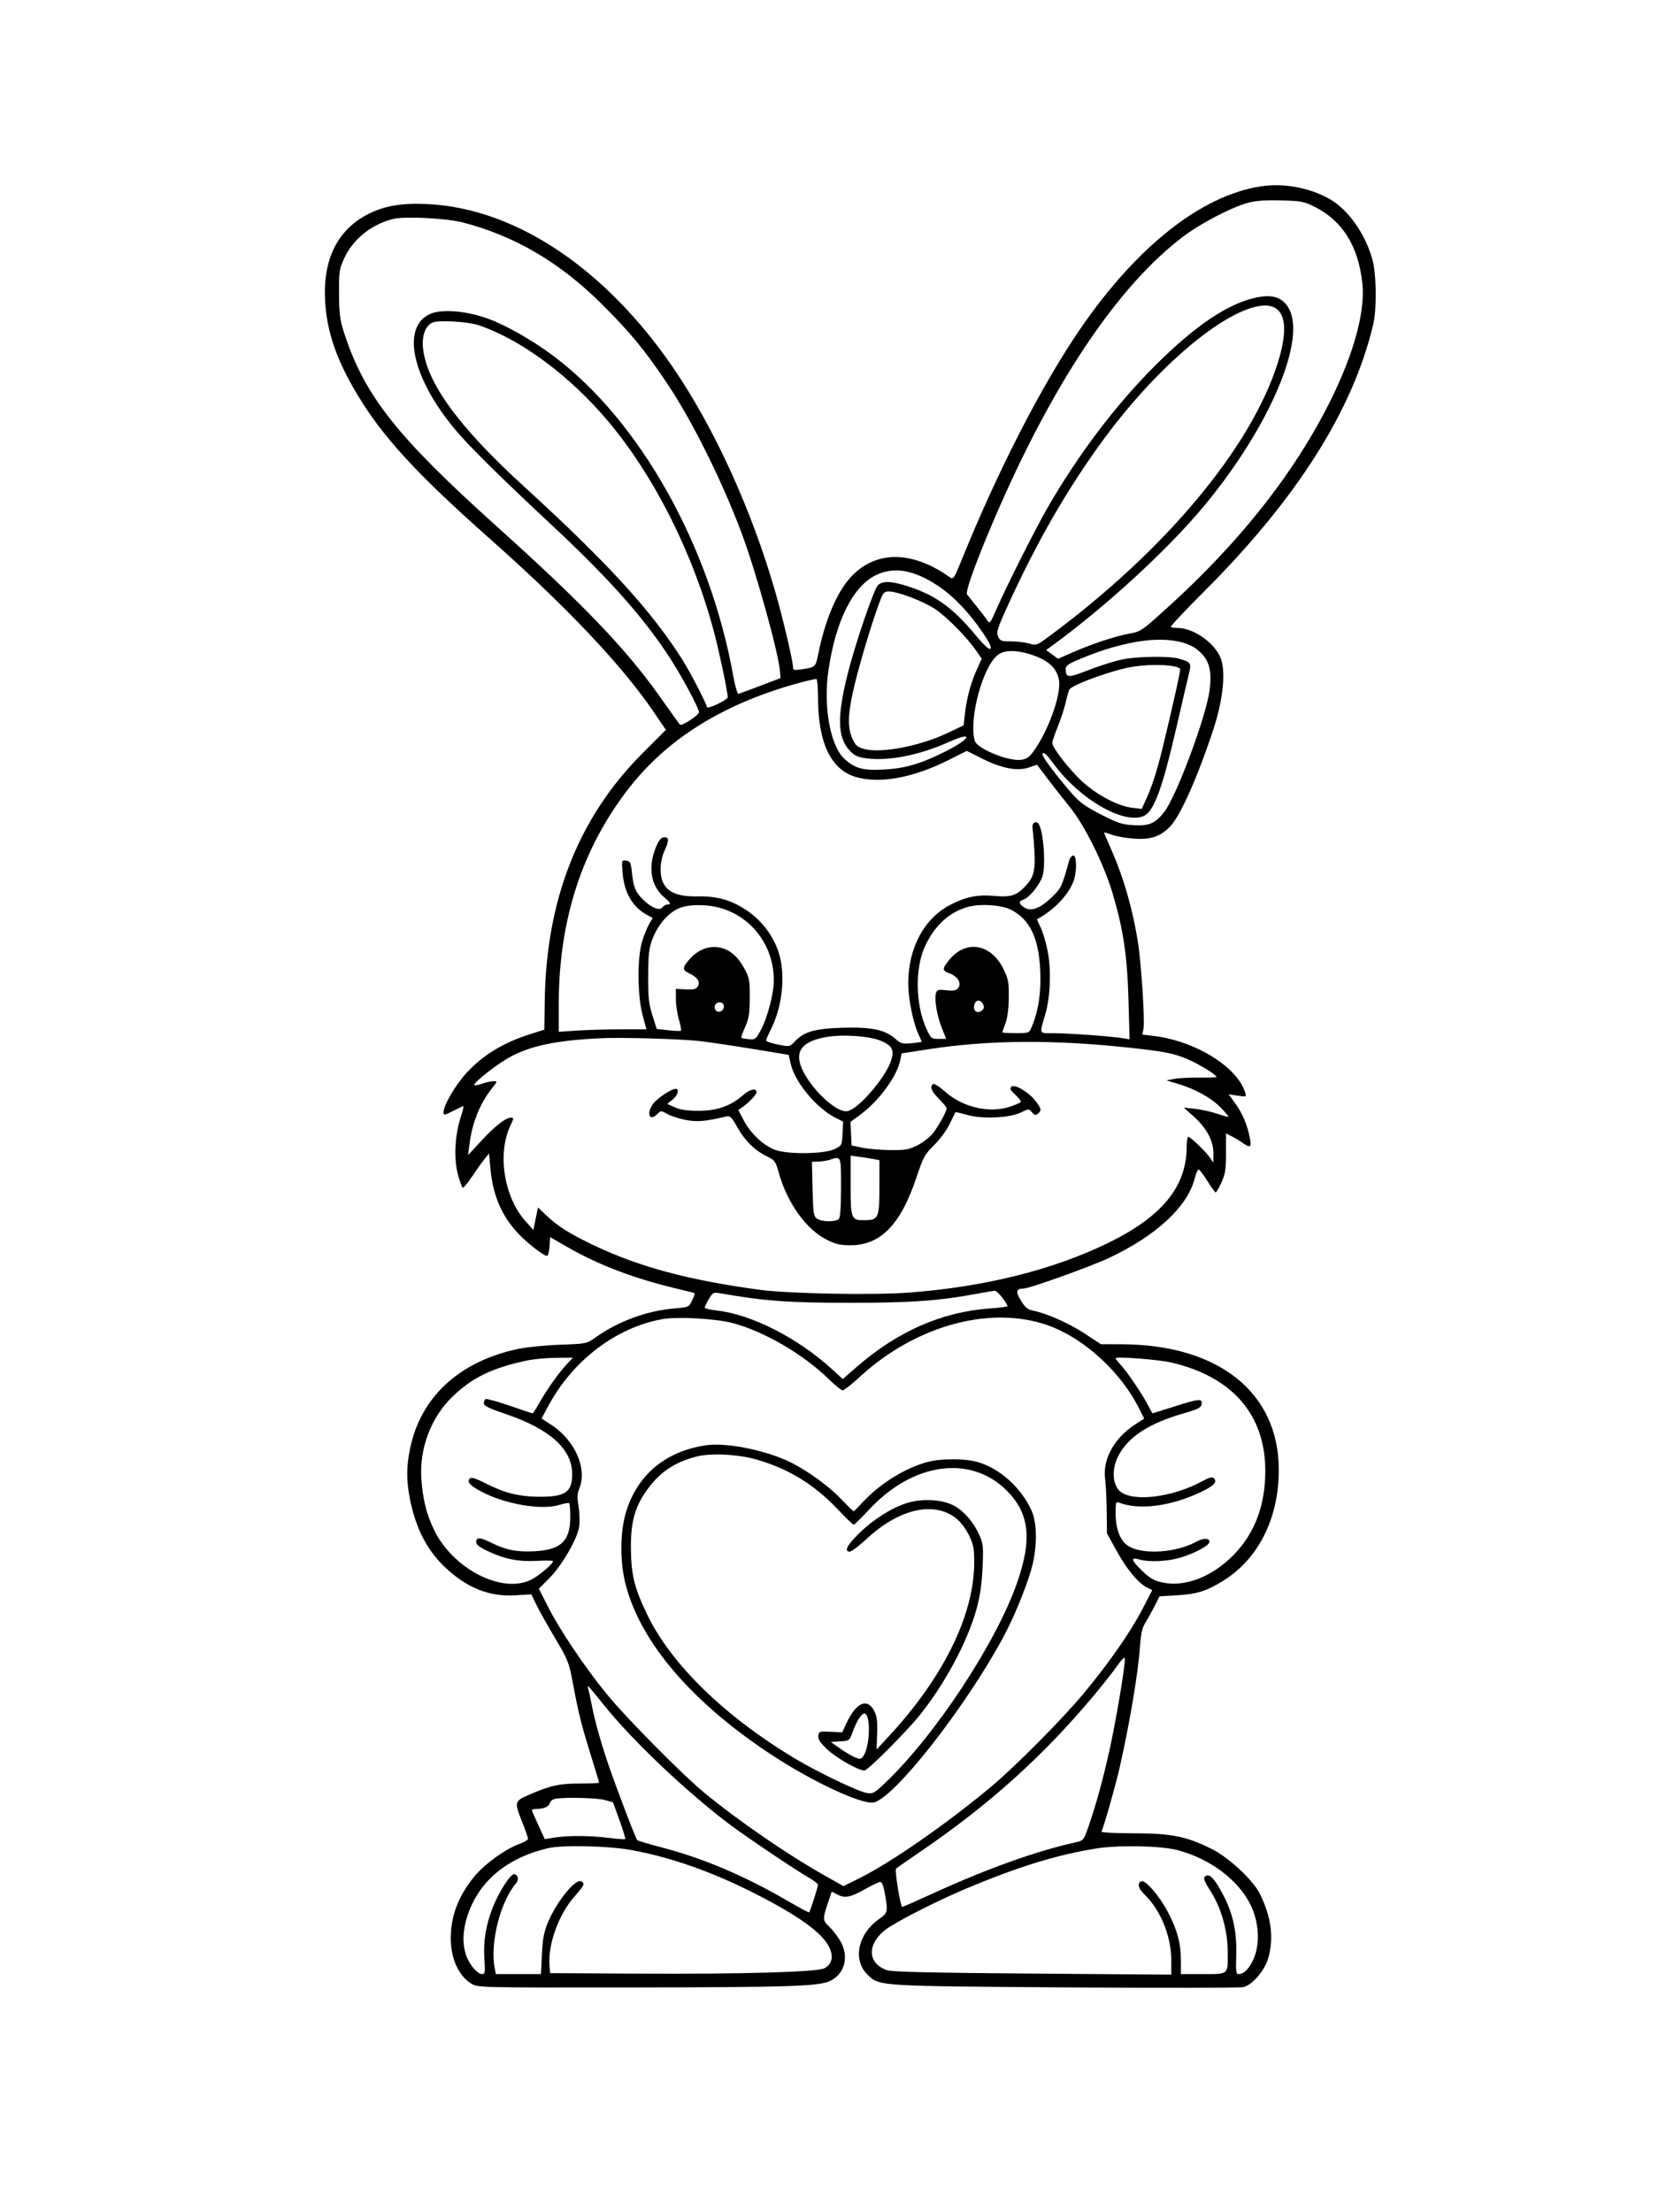 <svg xmlns="http://www.w3.org/2000/svg" width="864" height="1152" viewBox="0 0 864 1152" version="1.1">
	<path d="M 656.531 97.062 C 625.682 101.823, 592.182 128.245, 562.787 171 C 542.698 200.220, 519.898 244.560, 500.959 291.240 C 496.758 301.597, 496.529 301.928, 494.551 300.527 C 474.818 286.552, 455.937 286.581, 443.011 300.604 C 435.754 308.477, 429.545 323.293, 426.013 341.163 C 424.805 347.279, 424.560 347.493, 417.628 348.533 C 413.629 349.133, 413 348.990, 413 347.484 C 413 344.338, 407.944 322.775, 403.902 308.679 C 391.521 265.509, 371.946 222.577, 350.245 191 C 315.007 139.725, 268.663 108.774, 223.456 106.322 C 209.784 105.581, 200.666 107.027, 192.112 111.293 C 175.798 119.431, 168.042 134.989, 169.325 157 C 170.241 172.718, 175.254 187.319, 185.804 205 C 199.128 227.328, 216.780 246.574, 255 280.446 C 295.155 316.032, 323.881 346.396, 340.463 370.782 L 346.785 380.080 334.590 392.290 C 301.281 425.642, 284.394 468.492, 283.695 521.440 L 283.500 536.188 276.208 538.500 C 262.211 542.937, 251.851 549.197, 243.204 558.442 C 237.373 564.675, 231 575.503, 231 579.177 C 231 580.898, 231.364 580.849, 235.967 578.517 C 238.698 577.133, 241.126 576, 241.362 576 C 241.598 576, 240.897 578.813, 239.805 582.250 C 236.864 591.511, 236.315 603.567, 238.472 611.534 C 239.438 615.103, 240.554 618.224, 240.952 618.470 C 241.349 618.716, 243.539 616.123, 245.816 612.709 C 248.094 609.294, 251.023 605.183, 252.325 603.574 L 254.692 600.648 255.392 608.366 C 256.688 622.672, 261.388 633.501, 270.345 642.824 C 274.999 647.668, 283.207 654, 284.832 654 C 285.417 654, 286.031 651.797, 286.198 649.103 L 286.500 644.207 295.500 649.399 C 311.569 658.670, 330.463 665.849, 352.500 671.057 C 357.450 672.227, 361.632 673.312, 361.793 673.468 C 361.954 673.625, 361.337 675.323, 360.421 677.243 C 358.783 680.677, 358.635 680.743, 351.087 681.372 C 336.960 682.551, 321.893 688.096, 310.199 696.422 C 305.522 699.752, 305.434 699.770, 291.500 700.273 C 283.800 700.551, 273.900 701.555, 269.500 702.504 C 239.019 709.081, 219.101 727.540, 213.565 754.340 C 211.627 763.722, 211.586 770.678, 213.414 780.162 C 216.474 796.035, 222.600 807.778, 232.579 816.898 C 243.859 827.207, 255.216 831.580, 268.549 830.749 L 276.701 830.240 279.454 835.870 C 280.968 838.966, 285.360 846.799, 289.214 853.275 C 295.915 864.535, 296.320 865.584, 298.498 877.275 C 301.265 892.135, 302.931 898.741, 308.052 915.153 C 310.223 922.113, 312 928.024, 312 928.291 C 312 928.557, 307.613 928.768, 302.250 928.760 C 291.473 928.744, 286.993 929.700, 276.250 934.310 C 267.752 937.956, 267.717 938.077, 272.031 949 C 273.660 953.125, 274.994 956.974, 274.996 957.552 C 274.998 958.131, 272.862 959.380, 270.250 960.327 C 262.998 962.957, 252.033 970.963, 246.804 977.445 C 238.694 987.499, 234.836 997.621, 234.765 1009.033 C 234.697 1019.807, 238.750 1028.828, 245.545 1033.028 C 248.752 1035.010, 250.235 1035.045, 326.156 1034.959 C 411.706 1034.862, 426.434 1034.386, 432.368 1031.525 C 440.327 1027.688, 442.432 1018.173, 437.141 1009.946 C 435.568 1007.501, 433.093 1004.409, 431.641 1003.076 C 428.456 1000.152, 428.409 999.139, 431.086 991.213 L 433.171 985.037 436.224 986.616 C 440.103 988.622, 443.007 988.018, 450.879 983.568 C 454.351 981.606, 457.778 980, 458.493 980 C 459.309 980, 460.207 982.365, 460.897 986.332 C 462.497 995.520, 462.341 996.211, 457.989 999.221 C 446.717 1007.017, 443.873 1020.714, 451.926 1028.429 C 458.042 1034.289, 457.204 1034.236, 555 1034.924 C 604.225 1035.270, 645.912 1035.197, 647.637 1034.761 C 652.200 1033.608, 658.556 1026.233, 660.433 1019.913 C 663.567 1009.360, 662.078 997.971, 655.993 985.952 C 652.376 978.807, 639.730 967.113, 630.902 962.749 C 617.700 956.223, 610.024 954.697, 590.297 954.676 C 580.835 954.666, 573.332 954.272, 573.624 953.800 C 574.625 952.180, 581.080 929.497, 583.101 920.500 C 588.485 896.522, 592.715 871.385, 593.676 857.658 C 594.161 850.727, 594.853 847.645, 596.522 844.986 C 597.735 843.053, 599.889 839.178, 601.310 836.375 L 603.893 831.278 613.196 830.729 C 623.327 830.131, 628.409 828.524, 637 823.202 C 655.425 811.787, 666.028 790.604, 665.985 765.292 C 665.918 725.065, 634.552 700.115, 583.930 700.020 L 573.360 700 565.012 694.508 C 556.821 689.119, 544.924 683.833, 538 682.506 C 535.242 681.977, 533.905 680.866, 531.692 677.262 C 528.824 672.593, 529.146 671.058, 533 671.013 C 536.223 670.975, 567.921 659.610, 577.798 654.951 C 602.134 643.472, 618.409 628.387, 622.133 613.858 C 622.818 611.186, 623.757 609, 624.221 609 C 624.684 609, 626.737 611.680, 628.782 614.955 C 630.827 618.230, 632.782 620.930, 633.127 620.955 C 633.472 620.980, 634.822 618.638, 636.127 615.750 C 638.124 611.333, 638.500 608.890, 638.500 600.354 L 638.500 590.207 641.500 591.738 C 643.150 592.580, 645.694 594.108, 647.154 595.134 C 651.167 597.955, 651.842 597.528, 650.932 592.750 C 649.604 585.779, 647.205 580.025, 643.449 574.796 L 639.905 569.863 644.561 570.561 C 649.125 571.246, 649.202 571.213, 648.472 568.880 C 644.276 555.489, 622.450 542.036, 600.727 539.451 L 594.954 538.764 595.534 535.632 C 596.316 531.419, 594.323 500.924, 592.563 490.149 C 589.745 472.900, 585.157 456.991, 578.903 442.779 C 576.756 437.901, 575 433.758, 575 433.572 C 575 433.386, 576.913 433.916, 579.250 434.750 C 581.587 435.584, 586.902 436.484, 591.060 436.751 C 599.497 437.291, 604.522 435.523, 609.531 430.251 C 614.840 424.662, 624.005 403.972, 632.010 379.500 C 636.821 364.795, 638.379 350.708, 635.994 343.483 C 633.265 335.213, 621.872 327, 613.129 327 C 611.591 327, 610.082 326.749, 609.775 326.442 C 609.468 326.135, 617.401 317.697, 627.404 307.692 C 675.463 259.622, 704.623 213.534, 715.156 169 C 717.072 160.895, 716.858 142.835, 714.755 135.207 C 711.016 121.650, 702.028 108.981, 692.285 103.536 C 681.754 97.650, 668.393 95.231, 656.531 97.062 M 650 105.581 C 641.162 108.018, 625.179 116.367, 616 123.342 C 582.932 148.467, 550.260 196.549, 520.761 263.500 C 510.045 287.823, 502.506 308.037, 503.599 309.517 C 504.095 310.187, 506.300 312.950, 508.500 315.656 C 510.700 318.363, 513.175 321.590, 514 322.829 C 515.460 325.021, 515.590 324.875, 518.919 317.290 C 524.292 305.046, 539.176 275.493, 545.506 264.500 C 561.525 236.678, 580.783 211.218, 601.497 190.479 C 623.043 168.907, 640.708 157.242, 655.722 154.669 C 663.214 153.386, 667.849 155.060, 670.958 160.171 C 680.779 176.321, 661.296 222.221, 627.145 263.393 C 608.253 286.169, 575.659 316.112, 547.566 336.500 L 544.811 338.500 547.911 340.784 L 551.011 343.068 558.255 339.877 C 568.447 335.388, 580.692 331.325, 588.053 329.990 C 594.205 328.875, 594.606 328.597, 608.913 315.574 C 631.951 294.604, 651.444 273.020, 667.233 251 C 695.256 211.916, 711.994 170.976, 709.512 147.584 C 707.449 128.139, 699.096 114.820, 684.409 107.559 C 679.076 104.922, 677.379 104.609, 667 104.351 C 659.015 104.152, 653.819 104.528, 650 105.581 M 204.624 114.043 C 193.409 116.873, 183.877 124.537, 179.327 134.383 C 176.683 140.104, 176.505 141.310, 176.573 153 C 176.637 163.863, 177.012 166.613, 179.437 174 C 190.040 206.289, 206.895 227.557, 259 274.392 C 303.717 314.587, 326.170 338.040, 343.777 362.947 C 349.046 370.401, 353.687 376.887, 354.089 377.360 C 354.918 378.335, 364 372.433, 364 370.919 C 364 368.573, 354.255 350.602, 347.505 340.500 C 333.567 319.639, 315.654 299.761, 285.500 271.690 C 264.339 251.991, 247.250 235.231, 239.875 226.945 C 215.277 199.306, 208.092 170.674, 223.957 163.519 C 230.030 160.781, 242.893 161.831, 254.267 165.993 C 263.857 169.503, 277.578 177.349, 288.500 185.570 C 333.321 219.307, 369.663 284.078, 381.881 352 C 382.821 357.225, 384.020 361.413, 384.545 361.306 C 385.070 361.200, 390.225 359.313, 396 357.113 L 406.500 353.113 406.173 349.307 C 405.327 339.453, 393.523 297.038, 386.190 277.500 C 375.967 250.262, 360.647 219.446, 347.661 200 C 335.917 182.413, 328.347 173.209, 313.388 158.333 C 291.582 136.648, 268.002 122.803, 241 115.830 C 232.345 113.595, 210.627 112.528, 204.624 114.043 M 651.500 160.402 C 631.124 166.863, 600.093 194.403, 575.333 228 C 556.110 254.085, 539.843 282.296, 524.452 316.245 C 519.388 327.416, 518.815 329.299, 519.816 331.495 C 520.838 333.739, 521.547 334, 526.613 334 C 529.723 334, 533.953 334.505, 536.012 335.122 C 539.599 336.196, 540.002 336.062, 545.628 331.923 C 606.270 287.304, 651.438 233.428, 665.443 189.008 C 672.842 165.541, 667.815 155.229, 651.500 160.402 M 225.302 167.953 C 221.647 169.523, 219.684 174.589, 220.271 180.936 C 221.941 199, 238.814 222.237, 272.717 253.165 C 316.623 293.217, 339.922 318.766, 355.908 344.388 C 359.567 350.253, 367.106 364.819, 368.234 368.203 C 368.640 369.421, 379 364.447, 379 363.034 C 379 360.407, 374.518 339.093, 371.878 329.163 C 360.988 288.206, 340.844 248.099, 316.768 219.438 C 296.911 195.799, 271.603 176.982, 249.500 169.426 C 243.785 167.471, 228.579 166.546, 225.302 167.953 M 456.500 299.353 C 444.370 305.014, 435.261 323.052, 431.466 348.929 C 428.677 367.948, 432.411 388.525, 439.875 395.268 C 445.442 400.298, 449.611 401.374, 460.926 400.705 C 471.701 400.067, 479.835 397.630, 492.556 391.227 C 505.803 384.560, 507.259 380.530, 494.326 386.328 C 478.789 393.293, 462.828 396.453, 451.155 394.875 C 446.497 394.245, 444.944 393.504, 442.346 390.674 C 436.108 383.879, 435.897 373.025, 441.567 350.504 C 445.390 335.315, 455.093 306.907, 457.164 304.836 C 459.659 302.341, 464.260 302.515, 473.235 305.445 C 487.122 309.978, 496.226 316.519, 507.497 330.061 C 512.428 335.985, 515.112 338.488, 515.799 337.801 C 516.486 337.114, 515.236 334.460, 511.934 329.593 C 504.586 318.763, 496.337 310.179, 488.124 304.818 C 475.776 296.757, 465.768 295.028, 456.500 299.353 M 458.187 313.250 C 453.424 326.031, 446.790 348.459, 444.022 361.144 C 441.511 372.648, 441.490 379.279, 443.947 384.691 C 445.560 388.244, 446.507 389.060, 450.171 390.046 C 458.864 392.387, 478.999 388.547, 493.166 381.846 L 501.833 377.748 502.540 371.624 C 503.487 363.425, 505.548 355.757, 508.684 348.770 L 511.273 343.001 508.431 338.900 C 503.471 331.744, 493.117 321.243, 486.973 317.141 C 480.836 313.042, 467.511 308, 462.818 308 C 460.507 308, 459.878 308.713, 458.187 313.250 M 588 334.985 C 578.911 336.956, 571.281 339.432, 561.250 343.663 C 556.389 345.714, 555.003 346.767, 555.015 348.400 C 555.049 353.065, 556.146 353.113, 566.943 348.926 C 572.642 346.717, 580.415 344.254, 584.217 343.454 C 592.146 341.786, 608.837 341.537, 614 343.009 C 620.238 344.788, 620.561 345.264, 619.220 350.686 C 618.564 353.334, 615.808 365.175, 613.094 377 C 605.219 411.308, 600.906 422.945, 595.270 425.087 C 584.683 429.113, 562.351 416.105, 549 398.137 C 544.620 392.242, 543 390.875, 543 393.076 C 543 394.376, 550.399 404.204, 557.770 412.695 C 562.170 417.764, 564.996 419.840, 573.311 424.111 C 582.119 428.635, 584.407 429.384, 590.486 429.728 C 598.506 430.183, 601.831 428.710, 606.446 422.660 C 612.773 414.364, 627.975 373.618, 629.890 359.820 C 631.363 349.212, 629.770 343.509, 623.975 338.633 C 617.219 332.947, 603.707 331.577, 588 334.985 M 519.607 341.095 C 511.784 347.248, 504.526 374.178, 507.601 385.639 C 508.761 389.960, 525.768 396.829, 532.281 395.607 C 535.197 395.060, 536.529 393.909, 539.596 389.290 C 546.795 378.444, 552.701 361.055, 551.520 354.179 C 550.514 348.315, 546.439 344.274, 538.702 341.466 C 530.156 338.364, 523.250 338.229, 519.607 341.095 M 590.500 347.108 C 580.532 348.543, 558.128 356.568, 556.868 359.154 C 556.507 359.894, 555.646 362.975, 554.955 366 C 554.264 369.025, 552.418 374.650, 550.853 378.500 C 549.288 382.350, 548.005 386.118, 548.003 386.873 C 547.997 389.282, 556.590 400.387, 563.360 406.720 C 570.960 413.830, 582.137 419.767, 589.561 420.639 L 594.622 421.234 597.407 415.028 C 600.197 408.812, 602.748 400.735, 605.471 389.500 C 611.077 366.374, 615.005 348.672, 614.616 348.283 C 612.520 346.187, 600.846 345.618, 590.500 347.108 M 413 356.504 C 375.544 367.286, 347.238 385.142, 327.568 410.396 C 303.124 441.782, 291.011 479.048, 291.003 522.901 L 291 537.302 300.750 536.656 C 306.113 536.301, 316.383 536.008, 323.573 536.005 L 336.646 536 334.686 528.750 C 331.981 518.747, 331.808 498.959, 334.351 490.500 C 335.343 487.200, 337.003 483.040, 338.040 481.256 L 339.925 478.013 337.213 476.572 C 329.553 472.503, 325.142 465.084, 324.282 454.822 C 323.699 447.868, 323.711 447.823, 326.097 448.160 C 328.245 448.464, 328.566 449.138, 329.124 454.500 C 329.921 462.163, 331.021 464.752, 335.153 468.689 C 339.596 472.921, 343.439 474.381, 345.045 472.446 C 345.705 471.651, 346.865 471, 347.622 471 C 349.713 471, 349.319 470.219, 345.565 466.923 C 338.726 460.918, 337.326 450.834, 341.897 440.501 C 343.325 437.271, 344.468 436, 345.944 436 C 348.516 436, 348.533 437.606, 346.022 443.141 C 344.934 445.538, 344.034 449.660, 344.022 452.300 C 343.974 462.768, 349.624 467.047, 363.162 466.796 C 373.596 466.603, 380.709 468.622, 388.933 474.114 C 396.202 478.968, 401.858 486.138, 405.017 494.500 C 409.356 505.990, 407.843 523.483, 401.412 536.174 C 400.085 538.792, 399 541.340, 399 541.837 C 399 542.333, 401.767 543.284, 405.149 543.949 C 411.231 545.146, 411.324 545.130, 413.806 542.454 C 418.599 537.284, 424.183 535.649, 438.610 535.192 C 453.709 534.713, 460.871 536.194, 466.246 540.906 C 469.169 543.469, 470.034 543.708, 474.750 543.252 C 477.637 542.974, 480 542.635, 480 542.500 C 480 542.365, 479.078 540.170, 477.951 537.622 C 475.369 531.785, 473 519.570, 473 512.096 C 473 493.761, 481.210 478.352, 494.748 471.274 C 502.954 466.983, 508.937 465.770, 517.989 466.559 C 526.844 467.332, 529.788 466.283, 534.802 460.572 C 539.309 455.439, 539.724 451.271, 537.742 431.031 C 537.581 429.389, 538.065 428.448, 539.186 428.220 C 540.398 427.974, 541.188 428.950, 541.996 431.689 C 543.784 437.753, 544.369 450.994, 543.062 455.807 C 541.822 460.373, 536.136 467.505, 532.922 468.525 C 530.332 469.347, 530.503 470.628, 533.462 472.567 C 536.976 474.870, 541.800 473.039, 547.916 467.081 C 552.758 462.365, 553.025 461.797, 556.854 448 C 557.236 446.625, 558.212 445.500, 559.024 445.500 C 560.898 445.500, 560.838 454.508, 558.932 459.276 C 556.060 466.463, 548.771 473.987, 540.180 478.633 C 540.004 478.728, 540.763 480.576, 541.866 482.738 C 542.970 484.901, 544.638 490.447, 545.573 495.064 C 547.545 504.795, 547.054 518.998, 544.435 528 C 541.251 538.943, 540.855 537.997, 548.633 538.023 C 556.461 538.049, 578.574 539.634, 584.388 540.586 L 588.276 541.222 587.715 520.861 C 587.079 497.751, 585.015 483.868, 579.438 465.191 C 574.821 449.729, 564.844 429.659, 556.972 420 C 553.611 415.875, 548.434 409.284, 545.468 405.354 L 540.075 398.208 535.823 399.673 C 529.898 401.714, 521.664 400.145, 511.500 395.038 L 503.500 391.018 494 395.791 C 475.508 405.081, 458.207 408.237, 445.698 404.601 C 432.693 400.820, 426 386.675, 426 362.971 C 426 358.102, 425.663 353.910, 425.250 353.656 C 424.837 353.402, 419.325 354.683, 413 356.504 M 354.886 472.495 C 348.920 474.417, 342.998 480.798, 339.959 488.581 C 337.969 493.677, 337.637 496.378, 337.574 508 C 337.512 519.348, 337.858 522.640, 339.749 528.652 L 341.998 535.803 348.060 536.507 C 351.395 536.894, 354.351 536.983, 354.629 536.704 C 354.908 536.425, 354.430 533.821, 353.568 530.917 C 352.706 528.013, 352 523.230, 352 520.289 L 352 514.940 357.112 515.220 C 361.090 515.438, 362.476 515.112, 363.357 513.750 C 364.859 511.430, 363.340 508.961, 359.206 507 C 355.259 505.128, 355.227 503.950, 359.006 499.646 C 363.202 494.867, 368.266 492.657, 373.635 493.262 C 379.307 493.902, 383.813 497.427, 387.526 504.130 C 390.279 509.101, 390.497 510.242, 390.462 519.500 C 390.431 527.775, 390.020 530.411, 388.076 534.780 C 386.784 537.685, 385.901 540.229, 386.114 540.435 C 386.326 540.641, 388.075 540.965, 390 541.155 C 393.308 541.481, 393.652 541.216, 396.270 536.331 C 399.721 529.891, 403 517.331, 403 510.550 C 403 489.464, 387.386 472.617, 366.740 471.427 C 362.004 471.154, 357.904 471.523, 354.886 472.495 M 503.951 472.303 C 494.295 475.033, 486.796 481.938, 481.729 492.765 C 476.448 504.051, 476.765 523.254, 482.437 535.644 C 484.796 540.797, 485.039 541, 488.828 541 L 492.768 541 490.481 535.250 C 487.934 528.847, 486.492 520.175, 487.465 517.111 C 488.020 515.363, 488.707 515.178, 492.834 515.667 C 496.492 516.100, 497.876 515.854, 498.930 514.584 C 500.969 512.128, 498.868 508.443, 494.535 506.876 C 490.611 505.458, 490.576 504.597, 494.257 499.995 C 502.930 489.151, 516.092 491.312, 522.618 504.652 C 525.127 509.780, 525.445 511.492, 525.368 519.475 C 525.313 525.201, 524.682 530.099, 523.641 532.876 C 522.738 535.282, 522 537.420, 522 537.626 C 522 537.832, 525.144 538, 528.987 538 C 535.925 538, 535.982 537.978, 537.324 534.750 C 540.827 526.322, 542.252 516.994, 541.764 505.686 C 541.025 488.539, 536.399 478.809, 526.595 473.783 C 521.558 471.201, 510.422 470.473, 503.951 472.303 M 507.503 522.991 C 506.386 526.510, 509.199 528.401, 511.753 525.847 C 512.547 525.053, 512.598 524.117, 511.918 522.847 C 510.617 520.416, 508.296 520.492, 507.503 522.991 M 372.336 523.567 C 372.005 524.429, 372.214 525.614, 372.800 526.200 C 374.355 527.755, 377 526.390, 377 524.031 C 377 521.565, 373.247 521.192, 372.336 523.567 M 430.203 540.049 C 419.870 541.898, 415.429 545.707, 416.273 551.995 C 417.645 562.226, 434.826 580.264, 441.582 578.569 C 447.494 577.085, 461.138 561.173, 464.041 552.375 C 465.864 546.851, 464.716 544.554, 458.872 542.040 C 452.913 539.477, 438.856 538.501, 430.203 540.049 M 313.500 540.631 C 289.810 541.712, 276.309 544.514, 265.229 550.649 C 258.740 554.242, 247 563.432, 247 564.919 C 247 565.384, 248.688 565.162, 250.750 564.426 C 252.813 563.690, 255.550 563.068, 256.834 563.044 C 259.162 563, 259.160 563.010, 256.192 566.758 C 249.893 574.711, 245.875 584.741, 244.477 596 L 243.794 601.500 250.916 593.820 C 258.066 586.110, 263.407 582, 266.277 582 C 267.607 582, 267.560 582.534, 265.936 585.897 C 258.848 600.567, 262.391 623.327, 273.734 635.992 L 277.758 640.485 278.974 634.627 L 280.190 628.770 284.345 632.743 C 290.375 638.510, 296.659 642.479, 309.303 648.509 C 332.767 659.698, 358.882 666.705, 395.500 671.635 C 410.938 673.714, 454.950 674.527, 473.815 673.081 C 513.262 670.059, 548.793 661.147, 577.500 647.074 C 605.244 633.473, 618 617.793, 618 597.290 C 618 594.380, 618.388 592, 618.861 592 C 620.026 592, 628.193 599.891, 630.245 603 L 631.895 605.500 631.948 600.717 C 632.019 594.235, 628.414 587.417, 621.790 581.501 L 616.500 576.777 622.344 577.408 C 625.559 577.755, 630.729 578.897, 633.835 579.946 C 636.940 580.994, 639.615 581.719, 639.778 581.556 C 639.940 581.393, 638.078 579.205, 635.638 576.695 C 630.736 571.652, 622.542 567.110, 613.448 564.396 L 607.500 562.621 611.500 561.840 C 613.700 561.411, 619.450 561.109, 624.278 561.168 C 629.107 561.228, 633.251 561.083, 633.488 560.846 C 634.241 560.092, 623.718 553.667, 617.815 551.276 C 610.787 548.429, 606.099 547.525, 588.421 545.605 C 548.983 541.321, 515.065 541.552, 484.041 546.314 L 469.583 548.534 468.811 552.247 C 467.064 560.657, 457.642 573.422, 447.908 580.568 L 442.911 584.236 443.205 590.368 L 443.500 596.500 449 597.654 C 452.025 598.288, 458.574 598.851, 463.554 598.904 C 471.395 598.987, 473.300 598.655, 477.782 596.421 C 480.628 595.003, 484.256 592.191, 485.845 590.171 C 488.822 586.388, 493 578.788, 493 577.157 C 493 576.650, 491.200 574.435, 489 572.235 C 485.036 568.272, 484.050 565.705, 486.022 564.486 C 486.584 564.139, 489.306 565.888, 492.071 568.374 C 501.050 576.447, 514.854 579.805, 525.414 576.483 C 528.521 575.506, 531.294 574.334, 531.575 573.878 C 531.857 573.422, 530.605 571.719, 528.794 570.092 C 526.248 567.806, 525.769 566.861, 526.684 565.933 C 528.298 564.296, 535.763 568.690, 539.344 573.384 C 542.390 577.378, 542.559 578.291, 540.556 579.954 C 539.403 580.911, 538.777 580.762, 537.453 579.216 C 535.815 577.303, 535.746 577.305, 531.648 579.323 C 525.811 582.198, 511.368 582.830, 503.537 580.554 C 500.373 579.634, 497.689 579.021, 497.572 579.191 C 497.455 579.361, 496.108 582.113, 494.579 585.306 C 493.029 588.543, 489.446 593.412, 486.485 596.306 C 481.618 601.064, 480.847 602.474, 477.294 613.108 C 469.092 637.660, 458.692 648.383, 443 648.466 C 437.866 648.493, 435.307 647.914, 430.822 645.712 C 419.912 640.354, 409.899 626.392, 405.501 610.407 C 403.956 604.792, 403.480 604.146, 399.450 602.188 C 393.101 599.103, 387.978 594.073, 384.020 587.035 C 380.905 581.498, 380.280 580.916, 378.022 581.448 C 367.049 584.034, 362.836 584.367, 356.758 583.129 C 353.316 582.428, 349.091 581.034, 347.369 580.031 C 344.309 578.249, 344.191 578.254, 342.219 580.225 C 338.267 584.178, 336.525 579.880, 340.065 574.908 C 342.113 572.032, 349.604 567, 351.838 567 C 353.984 567, 353.026 570.404, 350.250 572.642 L 347.500 574.859 351.500 576.651 C 354.338 577.922, 357.969 578.440, 364 578.435 C 373.638 578.425, 380.615 575.911, 387.306 570.036 C 390.684 567.070, 394 566.469, 394 568.823 C 394 569.985, 390.152 574.092, 387.002 576.291 L 384.504 578.035 387.392 583.551 C 391.131 590.691, 398.484 597.301, 404.697 599.105 C 412.042 601.238, 429.624 600.833, 434.575 598.416 C 438.451 596.524, 438.504 596.422, 438.797 590.294 L 439.093 584.088 434.870 581.934 C 425.200 577, 414.004 563.502, 411.853 554.182 L 410.726 549.300 391.613 546.165 C 381.101 544.441, 368.675 542.606, 364 542.089 C 354.383 541.024, 324.065 540.149, 313.500 540.631 M 443 617.264 C 443 634.993, 443.247 635.568, 450.807 635.400 C 457.522 635.252, 458 634.087, 458 617.888 L 458 604.159 455.250 603.617 C 453.738 603.319, 450.363 602.783, 447.750 602.424 L 443 601.773 443 617.264 M 432 604 C 430.625 604.440, 428.003 604.845, 426.174 604.900 L 422.849 605 423.174 619.083 C 423.465 631.653, 423.708 633.318, 425.441 634.583 C 427.808 636.310, 435.149 636.451, 436.800 634.800 C 437.629 633.971, 438 628.867, 438 618.300 C 438 601.557, 438.193 602.017, 432 604 M 509.500 673.580 C 488.987 677.419, 474.639 678.449, 442 678.428 C 410.175 678.407, 397.966 677.492, 374.403 673.361 C 371.656 672.879, 371.061 673.231, 369.153 676.466 C 367.969 678.473, 367 680.480, 367 680.928 C 367 681.376, 369.813 682.054, 373.250 682.435 C 391.445 684.454, 415.510 696.732, 433.501 713.175 L 438.929 718.135 446.249 711.751 C 467.406 693.300, 490.631 683.121, 515.577 681.367 C 520.796 681, 524.939 680.430, 524.783 680.100 C 523.205 676.758, 519.190 672.050, 518 672.147 C 517.175 672.215, 513.350 672.859, 509.500 673.580 M 344.763 686.965 C 320.857 691.333, 298.389 708.397, 285.762 731.774 L 282.030 738.683 286.997 741.901 C 299.482 749.991, 306.010 764.857, 301.656 775.282 C 300.625 777.750, 300.544 779.900, 301.306 784.506 C 301.853 787.810, 301.993 792.560, 301.618 795.063 C 300.670 801.386, 292.584 815.324, 286.068 821.866 L 280.636 827.320 285.509 836.910 C 291.585 848.868, 304.608 868.227, 315.842 882 C 326.166 894.658, 355.235 924.047, 367 933.720 C 384.924 948.459, 410.239 965.837, 429.895 976.897 L 439.290 982.183 447.396 978.166 C 463.715 970.080, 492.408 950.196, 515.610 930.893 C 528.524 920.149, 553.178 895.339, 564.517 881.675 C 577.489 866.045, 588.723 849.937, 594.791 838.268 L 600.082 828.094 597.239 826.624 C 592.643 824.247, 586.779 817.136, 581.469 807.500 L 576.509 798.500 576.376 787 C 576.303 780.675, 575.920 773.025, 575.524 770 C 574.205 759.919, 580.309 748.831, 590.984 741.913 L 595.894 738.732 592.997 732.995 C 584.026 715.223, 566.129 698.399, 548.581 691.243 C 518.387 678.928, 477.845 689.295, 447.749 717.027 C 443.587 720.862, 439.590 724, 438.868 724 C 438.145 724, 434.842 721.340, 431.527 718.089 C 418.437 705.249, 397.734 693.203, 381.413 688.930 C 372.548 686.608, 352.575 685.538, 344.763 686.965 M 274 708.563 C 256.008 712.449, 245.693 717.514, 235.438 727.500 C 224.394 738.254, 218.352 754.374, 219.453 770.148 C 220.202 780.885, 222.142 788.648, 226.116 796.814 C 235.807 816.729, 260.779 829.799, 276 822.923 C 280.085 821.078, 288 814.508, 288 812.962 C 288 812.615, 284.351 812.542, 279.891 812.800 C 270.293 813.356, 262.884 811.925, 254.250 807.849 C 249.731 805.715, 248 804.358, 248 802.949 C 248 800.384, 250.032 800.486, 255.783 803.342 C 263.436 807.141, 269.232 808.291, 278.322 807.814 C 292.185 807.086, 297 802.477, 297 789.932 C 297 786.303, 296.751 783.085, 296.447 782.780 C 296.143 782.476, 293.781 782.887, 291.197 783.694 C 282.036 786.554, 262.919 783.272, 250.650 776.733 C 244.607 773.512, 242.984 771.616, 244.753 769.847 C 245.445 769.155, 247.976 769.950, 252.636 772.321 C 262.689 777.437, 270.137 779.335, 280.500 779.423 C 294.386 779.542, 298 777.095, 298 767.575 C 298 754.635, 286.321 744.098, 263.404 736.360 C 254.863 733.476, 252 732.084, 252 730.814 C 252 729.881, 252.405 728.868, 252.899 728.562 C 253.393 728.257, 259.013 729.805, 265.388 732.003 C 271.763 734.202, 277.165 736, 277.394 736 C 277.622 736, 279.264 733.422, 281.043 730.270 C 284.888 723.457, 291.099 714.758, 295.337 710.250 L 298.392 707 289.446 707.079 C 284.526 707.123, 277.575 707.791, 274 708.563 M 581 707.296 C 581 707.627, 582.179 709.158, 583.620 710.698 C 586.975 714.286, 595.075 726.247, 597.877 731.750 C 599.067 734.087, 600.144 735.992, 600.270 735.982 C 600.397 735.971, 605.408 734.396, 611.407 732.482 C 624.427 728.326, 626.261 728.161, 625.820 731.192 C 625.552 733.024, 624.023 733.808, 616.500 735.972 C 598.224 741.228, 587.405 748.320, 582.302 758.391 C 578.907 765.091, 579.357 773.190, 583.314 776.593 C 589.959 782.309, 610.599 779.786, 626.069 771.366 C 629.711 769.384, 631.351 768.951, 632.159 769.759 C 634.141 771.741, 632.267 773.729, 625.322 777.014 C 609.608 784.446, 593.290 786.534, 582.750 782.462 C 581.204 781.865, 581 782.477, 581 787.715 C 581 796.337, 583.366 802.445, 587.757 805.159 C 595.199 809.758, 612.780 808.573, 623.168 802.772 C 626.886 800.696, 630.509 800.959, 629.755 803.251 C 629.139 805.126, 622.301 808.754, 615.145 811.003 C 608.386 813.127, 598.592 813.604, 593.243 812.070 C 588.592 810.736, 589.069 812.470, 594.899 818.089 C 598.762 821.813, 600.967 823.073, 605.330 824.049 C 616.855 826.629, 630.929 821.291, 642.072 810.115 C 653.330 798.824, 658.962 784.118, 658.968 766 C 658.977 736.716, 641.789 716.893, 610 709.526 C 603.230 707.957, 581 706.248, 581 707.296 M 367.500 752.639 C 346.865 755.777, 332.522 767.524, 326.356 786.339 C 322.847 797.047, 322.669 813.166, 325.924 825.500 C 333.920 855.799, 360.964 887.134, 402.540 914.271 C 423.646 928.047, 448.575 939.655, 454.864 938.635 C 465.227 936.953, 502.473 889.622, 522.253 853 C 527.705 842.906, 533.310 829.549, 536.732 818.500 C 540.208 807.273, 540.410 793.561, 537.202 786.551 C 531.753 774.646, 520.737 764.724, 509.269 761.390 C 502.279 759.358, 489.531 759.413, 482.330 761.506 C 470.541 764.934, 458.030 772.818, 449.229 782.366 C 446.881 784.915, 444.780 787, 444.563 787 C 444.345 787, 441.316 784.030, 437.833 780.400 C 430.869 773.143, 418.528 764.450, 409.555 760.482 C 396.357 754.645, 377.472 751.123, 367.500 752.639 M 362.760 758.489 C 351.630 761.320, 343.903 766.427, 337.401 775.249 C 330.759 784.260, 328.487 792.172, 328.568 806 C 328.650 819.868, 330.283 826.616, 336.915 840.500 C 349.308 866.447, 377.298 893.744, 414.164 915.838 C 425.826 922.827, 446.937 932.953, 451.333 933.667 C 454.622 934.200, 455.362 933.798, 461.063 928.372 C 487.139 903.558, 518.889 855.326, 529.769 824 C 537.626 801.377, 536.095 788, 524.299 776.204 C 505.516 757.421, 475.455 761.551, 452.704 786.040 C 448.637 790.418, 444.986 794, 444.592 794 C 444.197 794, 440.324 790.249, 435.984 785.664 C 423.902 772.901, 410.175 764.576, 393.527 759.917 C 384.042 757.262, 370.125 756.616, 362.760 758.489 M 471.870 782.849 C 463.828 785.506, 454.644 791.385, 447.328 798.558 C 441.118 804.647, 439.436 808, 442.591 808 C 443.465 808, 447.628 804.821, 451.841 800.936 C 468.879 785.221, 487.446 781.428, 498.751 791.354 C 500.719 793.083, 503.485 796.972, 504.896 799.998 C 507.095 804.711, 507.447 806.791, 507.352 814.500 C 507.018 841.632, 491.024 873.852, 462.788 904.275 L 456.500 911.049 456.800 902.775 C 457.033 896.336, 456.700 893.723, 455.300 891 C 451.715 884.028, 445.909 886.519, 440.920 897.171 L 438.603 902.117 432.552 901.808 C 426.853 901.518, 426.481 901.637, 426.167 903.854 C 425.920 905.596, 427.090 907.415, 430.667 910.854 C 435.225 915.235, 447.058 922, 450.165 922 C 451.918 922, 472.045 901.849, 479.131 893 C 492.151 876.740, 503.929 854.713, 508.542 838 C 510.403 831.257, 511.322 824.999, 511.710 816.433 C 512.199 805.624, 512.036 803.871, 510.149 799.604 C 507.182 792.897, 502.566 787.416, 497.272 784.314 C 491.209 780.760, 480.125 780.121, 471.870 782.849 M 582.094 867.124 C 580.220 869.857, 574.860 876.685, 570.182 882.297 C 543.486 914.324, 515.378 939.655, 479 964.468 C 472.675 968.782, 467.136 972.629, 466.691 973.016 C 465.814 973.778, 468.932 993, 469.932 993 C 470.267 993, 477.506 989.816, 486.020 985.925 C 514.339 972.983, 539.911 963.840, 560.418 959.326 C 564.174 958.500, 564.435 958.176, 566.763 951.482 C 570.705 940.149, 573.946 928.463, 577.573 912.500 C 581.075 897.084, 586.330 865.751, 585.798 863.448 C 585.634 862.737, 583.967 864.391, 582.094 867.124 M 306.376 879.500 C 306.701 880.600, 307.406 883.831, 307.944 886.680 C 309.640 895.666, 312.807 907.110, 316.889 919 C 321.524 932.504, 330.960 957.191, 331.873 958.204 C 332.222 958.591, 337.681 960.244, 344.004 961.877 C 365.831 967.513, 387.200 976.535, 409.806 989.658 C 416.024 993.268, 421.247 996.059, 421.413 995.861 C 421.976 995.186, 426 982.617, 425.992 981.556 C 425.988 980.975, 424.076 979.416, 421.742 978.091 C 414.758 974.126, 388.519 956.482, 379.714 949.830 C 357.217 932.835, 329.102 906.125, 314.560 887.931 C 311.294 883.844, 307.983 879.825, 307.203 879 C 305.956 877.681, 305.856 877.741, 306.376 879.500 M 447.452 894.713 C 446.447 896.246, 444.903 899.525, 444.021 902 C 442.444 906.419, 442.327 906.506, 437.547 906.811 L 432.679 907.123 437.352 910.445 C 439.923 912.273, 443.430 914.350, 445.147 915.061 C 447.905 916.203, 448.422 916.144, 449.590 914.545 C 453.035 909.835, 453.626 893.371, 450.389 892.295 C 449.778 892.092, 448.457 893.180, 447.452 894.713 M 289.134 936.721 C 287.833 936.968, 286.554 937.990, 286.292 938.992 C 285.802 940.864, 283.219 941.962, 279.250 941.986 C 278.012 941.994, 277 942.254, 277 942.566 C 277 942.877, 278.517 946.414, 280.371 950.427 L 283.741 957.722 288.621 956.921 C 295.573 955.779, 307.199 955.830, 316.897 957.046 C 321.486 957.622, 325.417 957.917, 325.632 957.701 C 325.847 957.486, 324.498 953.078, 322.635 947.905 L 319.247 938.500 314.874 937.330 C 310.646 936.200, 293.965 935.805, 289.134 936.721 M 285.500 962.413 C 266.521 966.817, 252.859 976.861, 245.881 991.537 C 240.766 1002.295, 239.975 1012.973, 243.735 1020.500 C 245.850 1024.734, 249.049 1028, 251.080 1028 C 252.622 1028, 252.751 1027.132, 252.266 1020.048 C 251.635 1010.839, 253.043 1002.341, 256.748 993 C 259.849 985.182, 265.750 976, 267.673 976 C 269.792 976, 270.429 978.863, 268.738 980.787 C 260.622 990.027, 255.065 1012.073, 257.625 1024.875 L 258.250 1028 269.994 1028 L 281.738 1028 282.224 1017.750 C 282.599 1009.846, 283.292 1006.088, 285.253 1001.328 C 289.634 990.697, 299.380 978.441, 302.501 979.639 C 304.844 980.538, 304.332 981.836, 299.534 987.173 C 291.056 996.603, 285.263 1012.414, 286.182 1023.619 L 286.500 1027.500 332.169 1027.760 C 385.628 1028.064, 425.201 1026.949, 429.200 1025.024 C 433.164 1023.116, 434.208 1019.181, 432.038 1014.334 C 428.576 1006.600, 415.346 997.136, 391 984.976 C 369.489 974.231, 348.905 967.089, 328.854 963.411 C 316.877 961.214, 293.030 960.665, 285.500 962.413 M 571 962.587 C 550.209 965.920, 530.516 971.990, 503 983.547 C 487.675 989.984, 465.920 1001.103, 460.948 1005.041 C 451.340 1012.651, 451.835 1022.508, 462 1025.986 C 464.529 1026.851, 485.553 1027.336, 537.750 1027.736 L 610 1028.288 609.979 1020.394 C 609.946 1008.156, 604.307 994.459, 596.041 986.539 C 592.771 983.407, 592.113 980.554, 594.452 979.657 C 596.533 978.858, 603.963 987.490, 608.242 995.679 C 613.099 1004.972, 615 1012.004, 615 1020.682 L 615 1028 626.531 1028 C 640.167 1028, 639.563 1028.588, 639.361 1015.500 C 639.194 1004.745, 635.924 993.415, 630.558 985 C 626.695 978.942, 626.314 977.477, 628.394 976.679 C 630.371 975.920, 633.280 979.412, 637.404 987.495 C 642.262 997.017, 644.220 1006.439, 643.822 1018.373 C 643.551 1026.486, 643.741 1028.004, 645.027 1028.002 C 647.881 1027.998, 650.711 1025.099, 652.955 1019.884 C 656.319 1012.064, 655.651 1000.789, 651.301 991.956 C 644.911 978.982, 630.416 968.070, 613.500 963.500 C 604.831 961.158, 582.861 960.686, 571 962.587" stroke="none" fill="black" fill-rule="evenodd"/>
</svg>